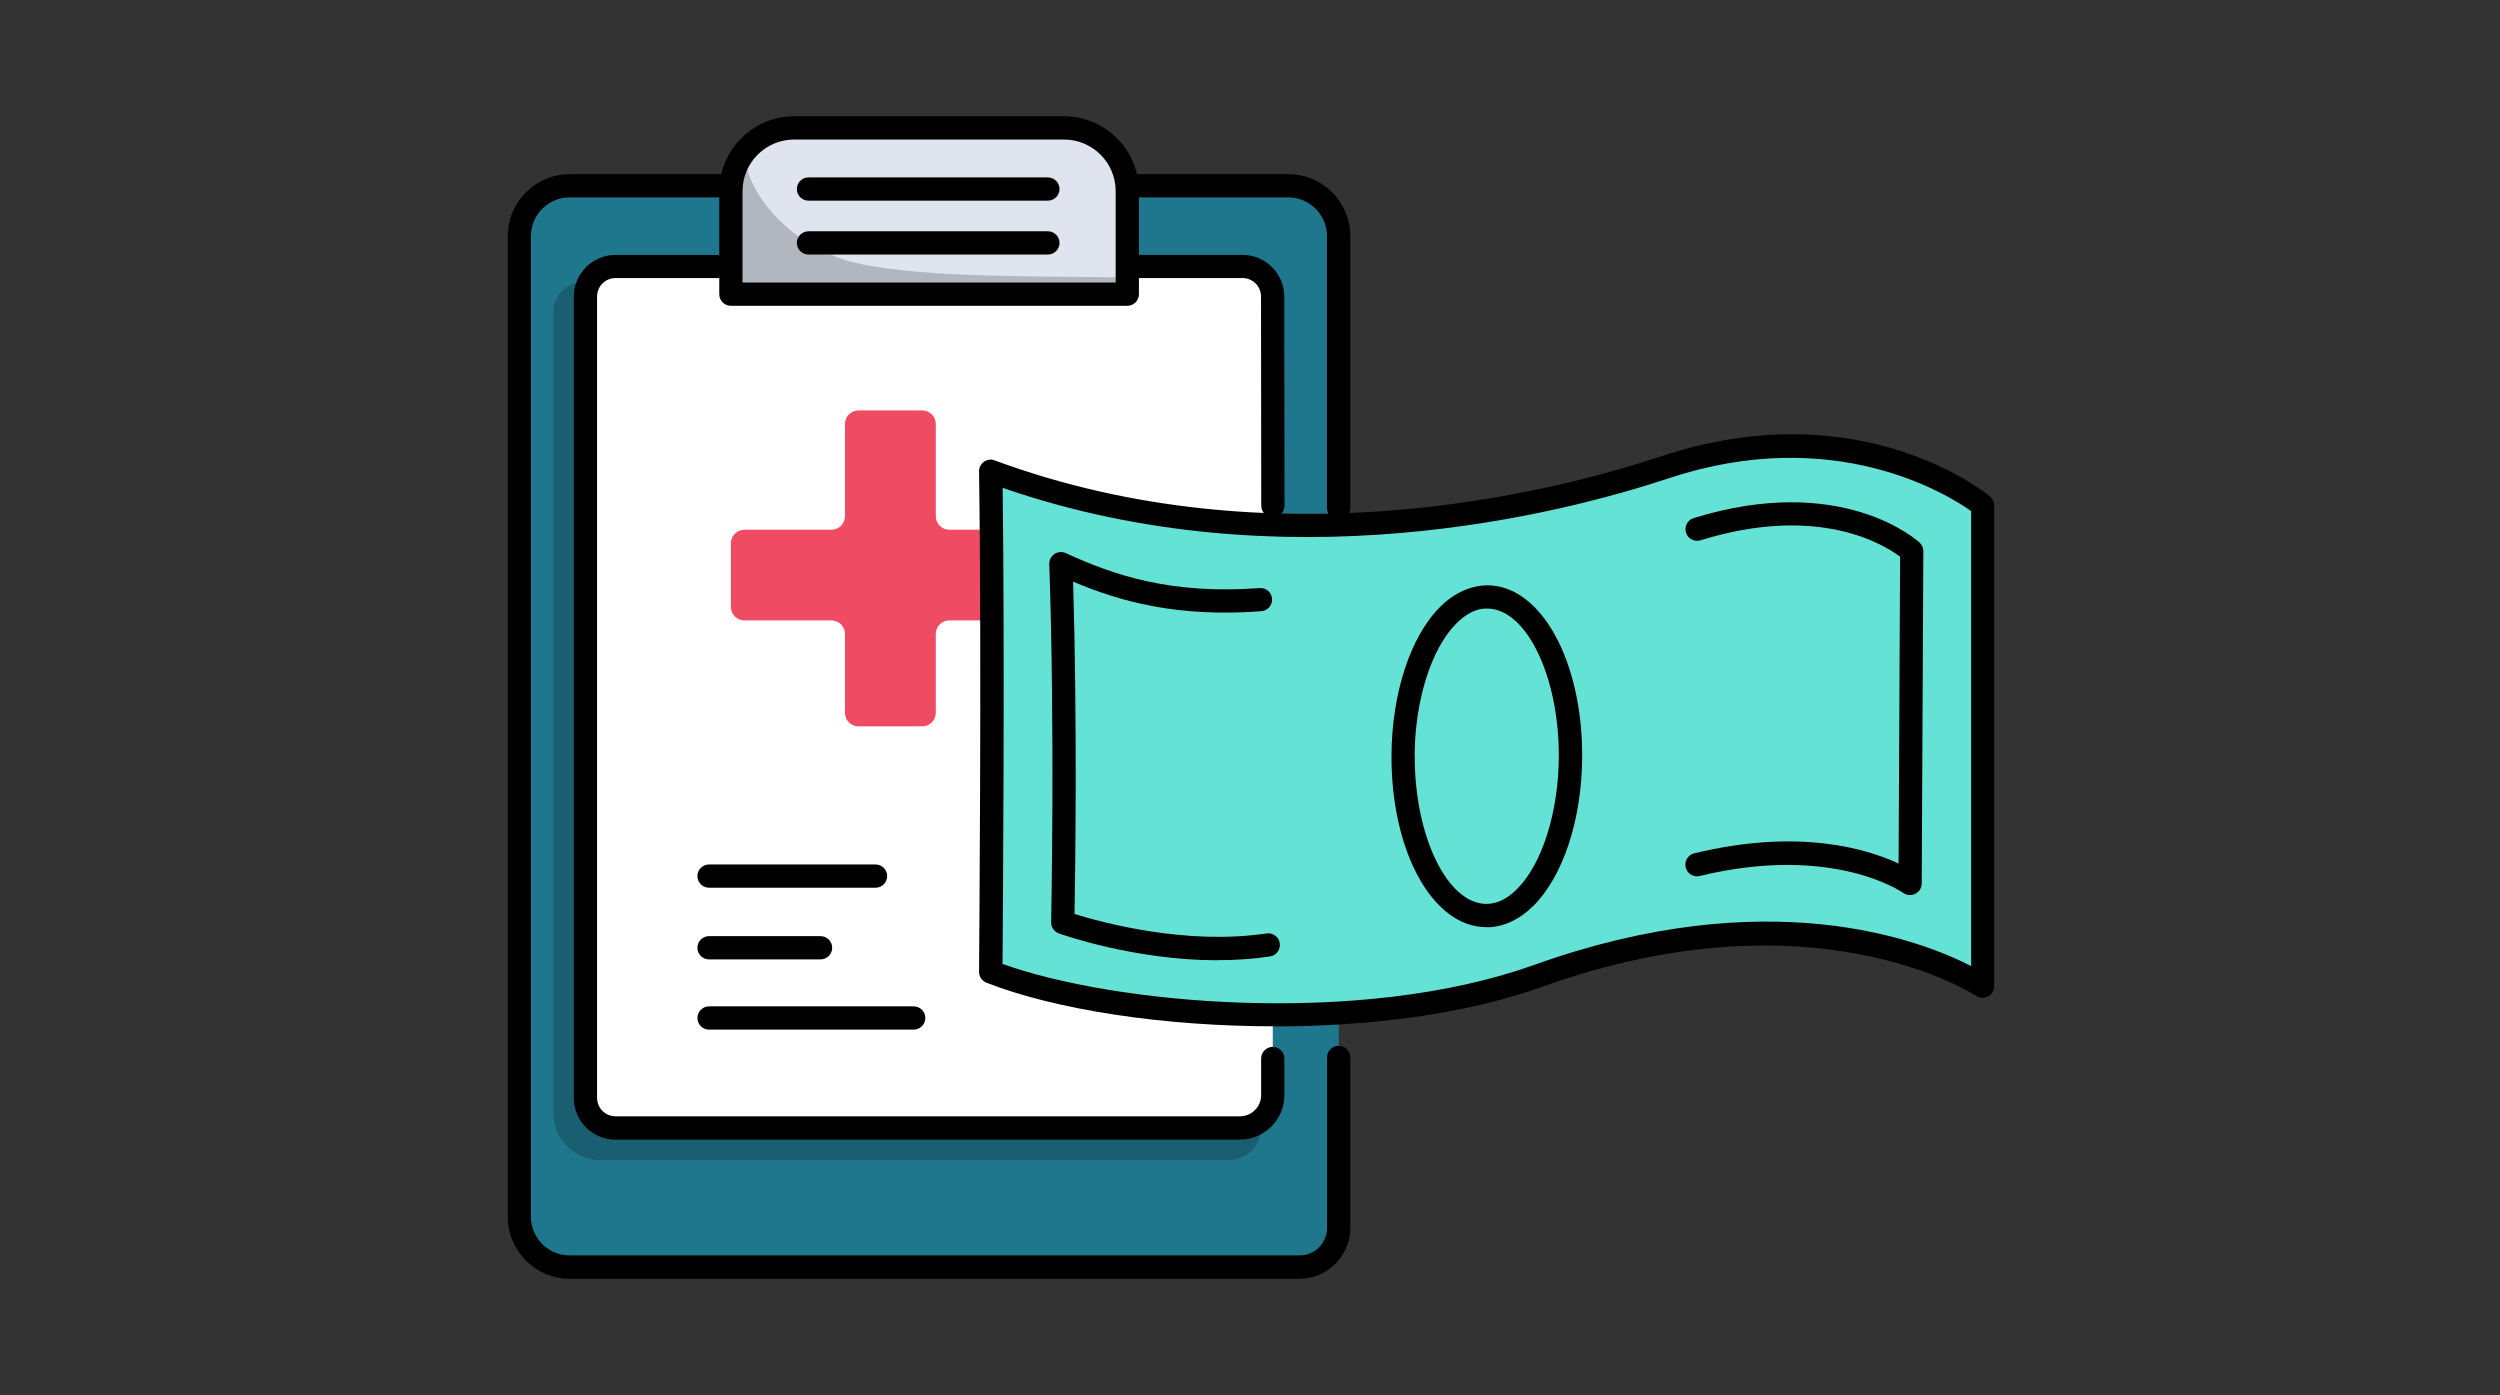 <svg width="215" height="120" viewBox="0 0 215 120" fill="none" xmlns="http://www.w3.org/2000/svg">
<rect x="0" y="0" width="215" height="120" fill="#333333" stroke="none"/>
<path d="M110.798 15.969H48.998C46.601 15.969 44.658 17.912 44.658 20.309V104.639C44.658 107.036 46.601 108.979 48.998 108.979H110.798C113.195 108.979 115.138 107.036 115.138 104.639V20.309C115.138 17.912 113.195 15.969 110.798 15.969Z" fill="#1F778D"/>
<path d="M111.768 109.977H48.998C46.058 109.977 43.668 107.587 43.668 104.647V20.307C43.668 17.367 46.058 14.977 48.998 14.977H110.798C113.738 14.977 116.128 17.367 116.128 20.307V43.677C116.128 44.227 115.668 44.677 115.118 44.677C114.568 44.677 114.118 44.227 114.118 43.677V20.307C114.118 18.467 112.628 16.977 110.788 16.977H48.988C47.148 16.977 45.658 18.477 45.658 20.307V104.637C45.658 106.477 47.158 107.967 48.988 107.967H111.758C113.068 107.967 114.128 106.907 114.128 105.597V90.937C114.128 90.387 114.578 89.937 115.128 89.937C115.678 89.937 116.128 90.387 116.128 90.937V105.597C116.128 108.007 114.168 109.967 111.758 109.967L111.768 109.977Z" fill="black"/>
<g opacity="0.2">
<path d="M50.238 24.229H105.738C107.208 24.229 108.398 25.419 108.398 26.889V97.109C108.398 98.579 107.208 99.769 105.738 99.769H51.648C49.398 99.769 47.578 97.949 47.578 95.699V26.879C47.578 25.409 48.768 24.219 50.238 24.219V24.229Z" fill="black"/>
</g>
<path d="M106.868 22.922H52.938C51.508 22.922 50.348 24.081 50.348 25.512V94.412C50.348 95.842 51.508 97.002 52.938 97.002H106.868C108.298 97.002 109.458 95.842 109.458 94.412V25.512C109.458 24.081 108.298 22.922 106.868 22.922Z" fill="white"/>
<path d="M106.638 98.012H52.938C50.958 98.012 49.348 96.402 49.348 94.422V25.512C49.348 23.532 50.958 21.922 52.938 21.922H106.858C108.838 21.922 110.448 23.532 110.448 25.512L110.468 43.492C110.468 44.042 110.018 44.492 109.468 44.492C108.918 44.492 108.468 44.042 108.468 43.492L108.448 25.502C108.448 24.622 107.738 23.912 106.858 23.912H52.938C52.058 23.912 51.348 24.622 51.348 25.502V94.412C51.348 95.292 52.058 96.002 52.938 96.002H106.638C107.638 96.002 108.458 95.192 108.458 94.182V91.032C108.458 90.482 108.908 90.032 109.458 90.032C110.008 90.032 110.458 90.482 110.458 91.032V94.182C110.458 96.282 108.748 98.002 106.638 98.002V98.012Z" fill="black"/>
<path d="M96.948 16.44V25.3H62.858V16.44C62.858 15.19 63.288 14.03 63.998 13.11C64.998 11.83 66.558 11 68.308 11H91.508C94.518 11 96.958 13.43 96.958 16.44H96.948Z" fill="#DFE4EE"/>
<path d="M96.948 26.3H62.858C62.308 26.3 61.858 25.85 61.858 25.3V16.44C61.858 12.89 64.748 10 68.298 10H91.508C95.058 10 97.948 12.89 97.948 16.44V25.3C97.948 25.85 97.498 26.3 96.948 26.3ZM63.858 24.3H95.948V16.44C95.948 13.99 93.958 12 91.508 12H68.298C65.848 12 63.858 13.99 63.858 16.44V24.31V24.3Z" fill="black"/>
<g opacity="0.2">
<path d="M96.948 23.869V25.309H62.858V16.439C62.858 15.189 63.288 14.029 63.998 13.109C64.238 17.149 68.668 21.549 73.798 22.659C79.798 23.969 90.298 23.719 96.948 23.869Z" fill="black"/>
</g>
<path d="M90.118 17.258H69.528C68.978 17.258 68.528 16.808 68.528 16.258C68.528 15.708 68.978 15.258 69.528 15.258H90.118C90.668 15.258 91.118 15.708 91.118 16.258C91.118 16.808 90.668 17.258 90.118 17.258Z" fill="black"/>
<path d="M90.118 21.891H69.528C68.978 21.891 68.528 21.441 68.528 20.891C68.528 20.341 68.978 19.891 69.528 19.891H90.118C90.668 19.891 91.118 20.341 91.118 20.891C91.118 21.441 90.668 21.891 90.118 21.891Z" fill="black"/>
<path d="M75.298 76.344H60.978C60.428 76.344 59.978 75.894 59.978 75.344C59.978 74.794 60.428 74.344 60.978 74.344H75.298C75.848 74.344 76.298 74.794 76.298 75.344C76.298 75.894 75.848 76.344 75.298 76.344Z" fill="black"/>
<path d="M70.568 82.508H60.978C60.428 82.508 59.978 82.058 59.978 81.508C59.978 80.958 60.428 80.508 60.978 80.508H70.568C71.118 80.508 71.568 80.958 71.568 81.508C71.568 82.058 71.118 82.508 70.568 82.508Z" fill="black"/>
<path d="M90.118 46.717V52.197C90.118 52.837 89.598 53.357 88.958 53.357H81.638C80.998 53.357 80.478 53.877 80.478 54.517V61.307C80.478 61.947 79.958 62.467 79.318 62.467H73.828C73.188 62.467 72.668 61.947 72.668 61.307V54.517C72.668 53.877 72.148 53.357 71.508 53.357H64.018C63.378 53.357 62.858 52.837 62.858 52.197V46.717C62.858 46.077 63.378 45.557 64.018 45.557H71.508C72.148 45.557 72.668 45.037 72.668 44.397V36.457C72.668 35.817 73.188 35.297 73.828 35.297H79.318C79.958 35.297 80.478 35.817 80.478 36.457V44.397C80.478 45.037 80.998 45.557 81.638 45.557H88.958C89.598 45.557 90.118 46.077 90.118 46.717Z" fill="#EF4B63"/>
<path d="M78.578 88.547H60.978C60.428 88.547 59.978 88.097 59.978 87.547C59.978 86.997 60.428 86.547 60.978 86.547H78.578C79.128 86.547 79.578 86.997 79.578 87.547C79.578 88.097 79.128 88.547 78.578 88.547Z" fill="black"/>
<path d="M85.208 39.472C89.768 41.662 103.598 46.202 111.488 45.522C127.278 44.152 126.638 45.352 142.608 40.652C161.938 34.962 170.518 44.122 170.518 44.122V84.812C170.518 84.812 154.908 73.742 133.298 83.492C117.208 90.742 95.388 87.562 85.208 83.592C85.208 83.592 83.738 53.532 85.208 39.482V39.472Z" fill="#65E2D6"/>
<path d="M109.588 88.263C100.058 88.263 90.798 86.843 84.838 84.513C84.448 84.363 84.198 83.983 84.198 83.573C84.198 83.303 84.438 56.393 84.198 40.543C84.198 40.213 84.348 39.903 84.618 39.713C84.888 39.523 85.228 39.473 85.538 39.593C109.578 48.473 133.638 42.303 142.858 39.243C159.858 33.593 170.678 42.313 171.138 42.693C171.368 42.883 171.498 43.163 171.498 43.463V84.813C171.498 85.183 171.288 85.523 170.968 85.693C170.638 85.863 170.248 85.843 169.938 85.643C169.798 85.553 155.978 76.493 132.628 84.863C125.998 87.243 117.688 88.273 109.578 88.273L109.588 88.263ZM86.208 82.893C95.798 86.353 117.008 88.333 131.968 82.973C152.038 75.783 165.168 80.843 169.518 83.083V43.953C167.548 42.553 157.748 36.403 143.508 41.133C134.258 44.203 110.398 50.333 86.228 41.953C86.418 56.473 86.248 78.683 86.218 82.883L86.208 82.893Z" fill="black"/>
<path d="M164.258 76.975C164.048 76.975 163.838 76.905 163.668 76.785C163.618 76.745 157.638 72.555 146.178 75.335C145.638 75.465 145.098 75.135 144.968 74.595C144.838 74.055 145.168 73.515 145.708 73.385C154.768 71.185 160.648 73.035 163.278 74.265L163.408 47.875C162.028 46.835 156.368 43.325 146.248 46.465C145.718 46.625 145.158 46.335 144.998 45.805C144.838 45.275 145.128 44.715 145.658 44.555C158.318 40.635 164.818 46.415 165.088 46.665C165.298 46.855 165.408 47.125 165.408 47.405L165.268 75.975C165.268 76.355 165.058 76.695 164.718 76.865C164.578 76.935 164.418 76.975 164.268 76.975H164.258Z" fill="black"/>
<path d="M104.718 82.584C97.608 82.584 91.368 80.384 91.058 80.274C90.658 80.124 90.388 79.744 90.398 79.314C90.398 79.154 90.738 62.924 90.238 48.514C90.228 48.164 90.398 47.844 90.678 47.644C90.968 47.454 91.338 47.424 91.648 47.564C95.788 49.464 100.678 51.144 108.328 50.574C108.898 50.534 109.358 50.944 109.398 51.494C109.438 52.044 109.028 52.524 108.478 52.564C101.258 53.104 96.368 51.744 92.288 50.024C92.658 62.304 92.468 75.394 92.408 78.604C94.638 79.294 101.978 81.324 108.918 80.274C109.468 80.204 109.978 80.564 110.058 81.114C110.138 81.664 109.768 82.174 109.218 82.254C107.708 82.484 106.198 82.574 104.718 82.574V82.584Z" fill="black"/>
<path d="M127.828 79.736H127.808C123.208 79.716 119.638 73.236 119.668 64.996C119.688 59.636 121.298 54.716 123.868 52.176C125.088 50.966 126.498 50.356 127.928 50.336C132.528 50.356 136.098 56.836 136.068 65.076C136.048 70.446 134.438 75.356 131.868 77.906C130.658 79.106 129.258 79.746 127.838 79.746L127.828 79.736ZM120.668 64.996H121.668C121.638 71.886 124.458 77.716 127.818 77.736H127.828C128.728 77.736 129.608 77.316 130.448 76.476C132.618 74.326 134.038 69.846 134.058 65.066C134.088 58.186 131.268 52.346 127.908 52.336C127.028 52.296 126.118 52.756 125.268 53.596C123.098 55.746 121.678 60.226 121.658 65.006H120.658L120.668 64.996Z" fill="black"/>
</svg>
